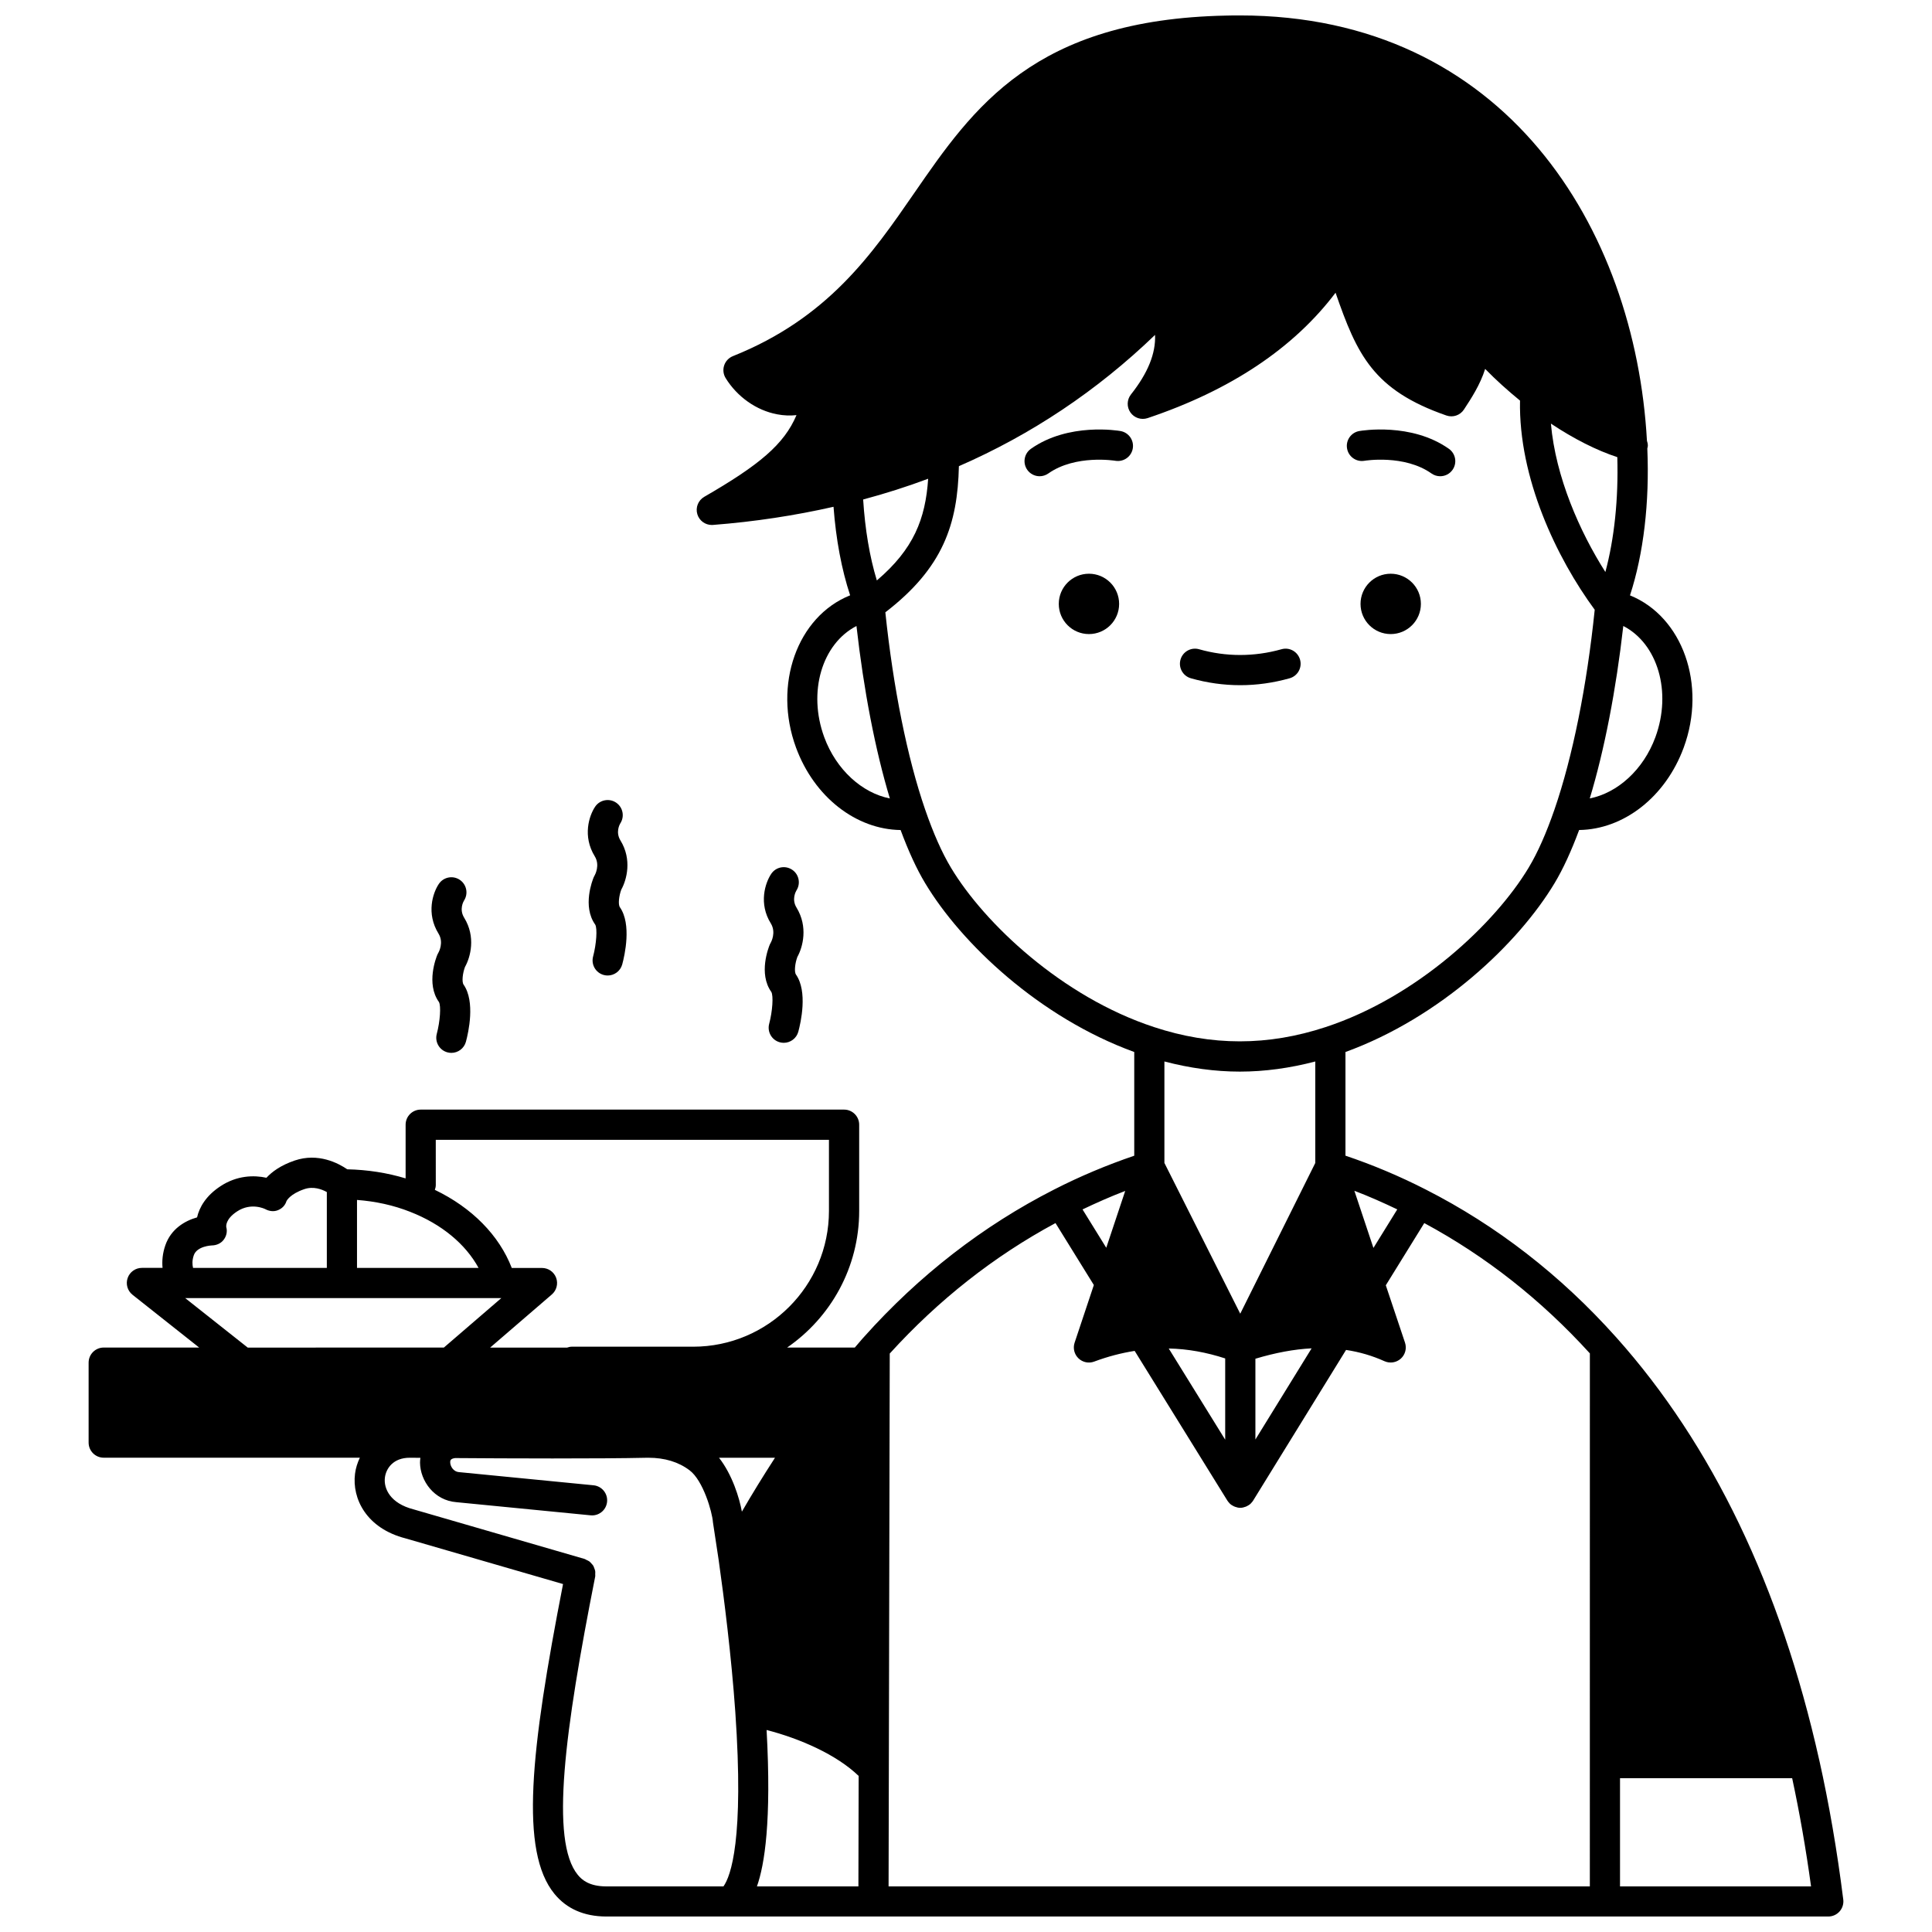 <?xml version="1.0" encoding="UTF-8"?>
<!-- Uploaded to: ICON Repo, www.svgrepo.com, Generator: ICON Repo Mixer Tools -->
<svg width="800px" height="800px" version="1.1" viewBox="144 144 512 512" xmlns="http://www.w3.org/2000/svg">
 <defs>
  <clipPath id="a">
   <path d="m167 148.09h466v503.81h-466z"/>
  </clipPath>
 </defs>
 <path d="m520.55 304.04c0 4.418-3.582 7.996-8 7.996-4.414 0-7.996-3.578-7.996-7.996 0-4.418 3.582-7.996 7.996-7.996 4.418 0 8 3.578 8 7.996"/>
 <path d="m440.58 304.04c0 4.418-3.578 7.996-7.996 7.996-4.418 0-7.996-3.578-7.996-7.996 0-4.418 3.578-7.996 7.996-7.996 4.418 0 7.996 3.578 7.996 7.996"/>
 <path d="m505.6 266.11c0.102-0.02 10.555-1.727 17.762 3.367 0.699 0.496 1.508 0.73 2.305 0.73 1.254 0 2.492-0.586 3.269-1.691 1.273-1.805 0.844-4.297-0.961-5.574-9.961-7.039-23.195-4.809-23.75-4.711-2.172 0.383-3.617 2.445-3.242 4.617 0.375 2.18 2.434 3.641 4.617 3.262z"/>
 <path d="m440.95 258.23c-0.555-0.098-13.785-2.324-23.75 4.711-1.805 1.277-2.231 3.769-0.961 5.574 0.781 1.098 2.016 1.691 3.269 1.691 0.797 0 1.602-0.238 2.305-0.73 7.207-5.086 17.66-3.383 17.762-3.367 2.188 0.367 4.238-1.074 4.621-3.246 0.383-2.176-1.07-4.246-3.246-4.633z"/>
 <g clip-path="url(#a)">
  <path d="m626.1 610.36c-10.258-45.84-28.348-83.5-53.781-111.95-0.051-0.055-0.105-0.109-0.152-0.164-14.613-16.32-31.539-29.445-50.309-39-7.031-3.594-14.18-6.586-21.297-8.98v-27.473c25.191-9.168 45.859-28.816 55.406-44.73 2.273-3.777 4.453-8.547 6.516-14.102 11.789-0.156 22.887-8.719 27.719-21.848 6.117-16.629-0.281-34.68-14.238-40.332 3.586-10.977 5.203-24.578 4.59-38.93 0.039-0.23 0.141-0.445 0.141-0.688 0-0.48-0.082-0.938-0.238-1.363-3.121-56.297-37.555-112.71-107.88-112.71-1.242 0-2.445 0-3.598 0.039-50.922 1.012-67.059 24.387-82.668 46.996-11.254 16.305-22.898 33.164-48.09 43.258-1.094 0.441-1.938 1.336-2.312 2.461-0.371 1.125-0.223 2.348 0.391 3.352 3.07 4.981 8.172 8.574 13.656 9.602 1.727 0.332 3.449 0.398 5.125 0.215-3.285 7.742-9.84 13.219-24.449 21.652-1.617 0.934-2.371 2.863-1.82 4.644 0.52 1.684 2.078 2.816 3.82 2.816 0.105 0 0.207-0.004 0.312-0.012 11.094-0.859 21.797-2.504 31.949-4.809 0.648 8.648 2.137 16.594 4.402 23.461-14.035 5.625-20.469 23.703-14.34 40.359 4.832 13.121 15.922 21.688 27.715 21.844 2.062 5.555 4.242 10.324 6.516 14.098 9.543 15.914 30.211 35.562 55.402 44.727v27.484c-7.238 2.465-14.375 5.453-21.242 8.965-18.836 9.59-35.832 22.781-50.383 39.07-0.141 0.141-0.262 0.277-0.453 0.5-0.637 0.711-1.312 1.523-1.977 2.305h-17.934c11.52-7.941 19.094-21.207 19.094-36.227v-22.832c0-2.211-1.793-4-4-4h-112.2c-2.207 0-4 1.789-4 4v14.23c-4.91-1.488-10.094-2.289-15.465-2.41-2.332-1.598-7.676-4.453-13.926-2.328-3.715 1.258-6.051 3.008-7.496 4.57-3.309-0.73-7.816-0.637-12.16 2.227-3.887 2.539-5.617 5.621-6.223 8.273-3.258 0.914-6.906 3.066-8.406 7.398-0.75 2.164-0.91 4.191-0.738 5.984h-5.477c-1.703 0-3.219 1.078-3.773 2.688-0.559 1.602-0.039 3.391 1.297 4.445l17.656 13.98h-25.297c-2.207 0-4 1.789-4 4v21.191c0 2.211 1.793 4 4 4h67.879c-0.621 1.312-1.086 2.719-1.281 4.254-0.832 6.606 3.031 14.48 13.418 17.137l41.711 12.094c-8.672 44.445-11.488 70.848-2.273 82.109 3.238 3.953 7.84 5.973 13.68 5.996h0.016 323.88c1.148 0 2.238-0.492 3-1.352 0.754-0.863 1.113-2.008 0.969-3.144-1.625-12.961-3.773-25.422-6.379-37.043zm-111.81-145.86-6.316 10.215-5.051-15.145c3.797 1.441 7.59 3.129 11.367 4.93zm-60.562 36.867c5 0.098 10 1.016 14.961 2.633v21.535zm18.844-73.379c6.582 0 13.285-0.926 19.992-2.684v26.895l-19.887 39.945-20.098-39.953v-26.891c6.707 1.758 13.41 2.688 19.992 2.688zm4.121 76.09c5.293-1.586 10.238-2.523 14.898-2.75l-14.898 24.156zm106-164.71c-3.188 8.66-10.055 14.777-17.387 16.223 3.891-12.871 6.965-28.742 8.883-45.699 9.078 4.66 12.938 17.422 8.504 29.477zm-206.32-41.543c-1.914-6.273-3.129-13.547-3.629-21.453 5.883-1.578 11.648-3.406 17.227-5.5-0.711 10.652-3.832 18.641-13.598 26.953zm196.23-32.676c0.312 11.105-0.785 21.574-3.164 30.438-6.801-10.699-13.18-25.129-14.434-39.324 6.074 4.035 12.102 7.086 17.598 8.887zm-210.17 74.219c-4.426-12.035-0.574-24.773 8.539-29.469 1.922 17.023 4.984 32.891 8.848 45.699-7.34-1.441-14.199-7.574-17.387-16.23zm33.582 34.582c-2.371-3.934-4.672-9.117-6.84-15.398-4.734-13.715-8.449-32.219-10.551-52.281 15.375-11.824 19.137-23.426 19.492-38.73 19.172-8.348 36.637-20 51.984-34.789 0.211 4.914-1.906 10.125-6.387 15.781-1.094 1.387-1.156 3.332-0.137 4.777 1.016 1.453 2.867 2.051 4.547 1.496 22.023-7.394 38.73-18.559 49.812-33.23 5.691 16.41 9.969 25.797 29.371 32.535 1.734 0.602 3.652-0.051 4.652-1.582 1.895-2.887 4.312-6.566 5.621-10.766 2.844 2.922 5.981 5.738 9.238 8.398-0.402 20.469 9.66 41.66 19.797 55.43-2.078 20.219-5.848 38.98-10.668 52.953-2.172 6.281-4.473 11.465-6.844 15.402-8.84 14.734-29.445 34.238-53.805 42.242-15.281 5.039-30.191 5.043-45.484-0.004-24.355-7.992-44.961-27.496-53.801-42.234zm41.152 100.72-6.285-10.16c3.719-1.77 7.481-3.441 11.309-4.898zm-13.449-6.539 10.16 16.414-5.098 15.285c-0.488 1.461-0.09 3.07 1.016 4.137 1.113 1.07 2.734 1.414 4.176 0.867 3.617-1.348 7.207-2.281 10.723-2.832l24.582 39.695c0.141 0.227 0.32 0.418 0.496 0.613 0.039 0.043 0.066 0.094 0.109 0.133 0.324 0.316 0.703 0.559 1.113 0.746 0.102 0.047 0.195 0.078 0.297 0.121 0.441 0.164 0.898 0.281 1.383 0.281h0.004c0.484 0 0.945-0.117 1.383-0.281 0.102-0.035 0.195-0.07 0.293-0.117 0.41-0.191 0.793-0.434 1.121-0.75 0.035-0.035 0.059-0.078 0.094-0.117 0.184-0.195 0.367-0.395 0.512-0.633l24.633-39.945c3.535 0.535 6.894 1.504 10.188 2.988 1.445 0.641 3.144 0.383 4.328-0.684 1.176-1.066 1.613-2.727 1.109-4.234l-5.09-15.203 10.195-16.484c16.238 8.742 30.98 20.332 43.883 34.531l-0.008 141.25h-185.84l0.309-141.21c12.926-14.227 27.684-25.828 43.926-34.574zm-74.336 62.184c-3.184 4.91-6.121 9.699-8.777 14.289-0.652-3.617-2.551-9.805-6.066-14.289zm-2.227 72.152c8.789 2.262 18.527 6.508 24.395 12.176l-0.066 29.27h-26.891c2.039-5.754 3.883-17.289 2.562-41.445zm-87.676-156.4h104.2v18.836c0 19.844-16.145 35.988-35.988 35.988h-32.227c-0.418 0-0.805 0.121-1.18 0.238h-20.395l16.352-14.082c1.262-1.09 1.719-2.856 1.141-4.418-0.578-1.57-2.078-2.606-3.746-2.606h-8.012c-3.348-8.656-10.547-15.969-20.387-20.699 0.133-0.398 0.25-0.809 0.25-1.25l-0.004-12.008zm-20.871 15.93c4.949 0.371 9.68 1.406 14.094 3.152 8.352 3.269 14.676 8.547 18.121 14.867l-32.215-0.004zm-43.246 14.645c0.848-2.441 4.742-2.586 4.75-2.586 1.238-0.016 2.418-0.516 3.164-1.504 0.746-0.988 1.012-2.18 0.688-3.371-0.031-0.211-0.242-2.106 2.863-4.141 3.719-2.461 7.336-0.672 7.445-0.621 1.051 0.57 2.258 0.746 3.375 0.297 1.109-0.449 1.918-1.266 2.273-2.41 0.035-0.078 0.887-1.867 4.742-3.176 2.367-0.805 4.598 0.023 5.949 0.777v20.105l-35.453-0.004c-0.199-0.832-0.281-1.977 0.203-3.367zm81.492 11.367-15.227 13.113-51.977 0.004-16.57-13.113zm20.258 152.84c-7.359-8.992-3.477-38.121 4.629-79.086 0.039-0.211-0.012-0.41-0.004-0.621 0.012-0.273 0.039-0.535-0.004-0.797-0.039-0.258-0.145-0.484-0.23-0.723-0.09-0.238-0.16-0.48-0.293-0.699-0.137-0.223-0.316-0.395-0.492-0.59-0.168-0.188-0.32-0.375-0.527-0.531-0.219-0.164-0.48-0.266-0.734-0.383-0.18-0.082-0.328-0.215-0.523-0.273l-45.34-13.148c-6.188-1.582-7.957-5.531-7.59-8.426 0.305-2.422 2.215-5.254 6.566-5.254l2.836 0.02c-0.047 0.426-0.105 0.848-0.098 1.297 0.059 4.781 3.723 10.008 9.66 10.461l35.547 3.481c0.133 0.012 0.266 0.02 0.395 0.02 2.035 0 3.773-1.543 3.973-3.606 0.215-2.199-1.391-4.156-3.586-4.371l-35.629-3.488c-1.586-0.121-2.348-1.621-2.359-2.594-0.004-0.438 0.012-0.969 1.316-1.133 13.289 0.105 38.582 0.199 50.734-0.082l0.461-0.004c4.332 0 7.996 1.113 10.918 3.324 3.625 2.711 6.027 11.129 6.199 13.789l1.516 9.996c1.43 10.117 3.359 25.312 4.41 40.262 2.348 33.855-1.199 43.508-3.137 46.227h-31.086c-4.512-0.016-6.457-1.754-7.527-3.066zm276.21 3.066v-28.668h45.621c1.957 9.117 3.644 18.707 5.004 28.668z"/>
 </g>
 <path d="m353.91 374.48c-1.84-1.227-4.324-0.723-5.543 1.121-1.582 2.383-3.379 7.836-0.082 13.129 1.465 2.402 0.031 4.977 0 5.039-0.105 0.168-0.195 0.348-0.273 0.527-0.328 0.777-3.082 7.723 0.395 12.578 0.59 1.016 0.316 5.121-0.57 8.449-0.566 2.133 0.695 4.328 2.832 4.898 0.348 0.09 0.695 0.137 1.035 0.137 1.762 0 3.379-1.176 3.859-2.957 0.648-2.41 2.519-10.621-0.613-15.117-0.535-0.75-0.246-3.082 0.359-4.688 1.453-2.621 2.875-7.977-0.215-13.055-1.367-2.195-0.195-4.285-0.031-4.562 1.18-1.84 0.672-4.293-1.152-5.5z"/>
 <path d="m301.62 375.93c-0.102 0.168-0.191 0.348-0.27 0.527-0.328 0.777-3.082 7.723 0.391 12.574 0.598 1.016 0.32 5.125-0.566 8.457-0.566 2.133 0.695 4.324 2.832 4.894 0.348 0.094 0.695 0.137 1.035 0.137 1.762 0 3.379-1.176 3.859-2.957 0.648-2.41 2.519-10.621-0.613-15.121-0.535-0.75-0.246-3.078 0.359-4.688 1.453-2.621 2.879-7.973-0.207-13-1.375-2.227-0.207-4.297-0.047-4.562 1.184-1.832 0.688-4.277-1.133-5.496-1.832-1.227-4.32-0.734-5.551 1.094-1.582 2.367-3.387 7.805-0.082 13.156 1.449 2.363 0.027 4.926-0.008 4.984z"/>
 <path d="m260.21 396.41c-0.109 0.176-0.203 0.359-0.285 0.551-0.328 0.777-3.082 7.723 0.395 12.578 0.59 1.016 0.316 5.121-0.57 8.449-0.566 2.133 0.695 4.328 2.832 4.898 0.348 0.09 0.695 0.137 1.035 0.137 1.762 0 3.379-1.176 3.859-2.957 0.648-2.41 2.519-10.621-0.613-15.117-0.535-0.75-0.246-3.07 0.355-4.68 1.477-2.637 2.914-7.996-0.203-13.051-1.375-2.227-0.207-4.293-0.043-4.562 1.184-1.832 0.688-4.277-1.133-5.496-1.832-1.23-4.32-0.738-5.547 1.094-1.586 2.367-3.391 7.805-0.082 13.164 1.473 2.387 0.031 4.938 0 4.992z"/>
 <path d="m459.6 323.75c4.273 1.215 8.68 1.832 13.086 1.832 4.367 0 8.766-0.617 13.078-1.832 2.125-0.598 3.363-2.809 2.762-4.93-0.598-2.125-2.797-3.379-4.93-2.762-7.25 2.035-14.719 2.019-21.816 0-2.129-0.613-4.336 0.629-4.938 2.75-0.598 2.129 0.633 4.34 2.758 4.941z"/>
</svg>